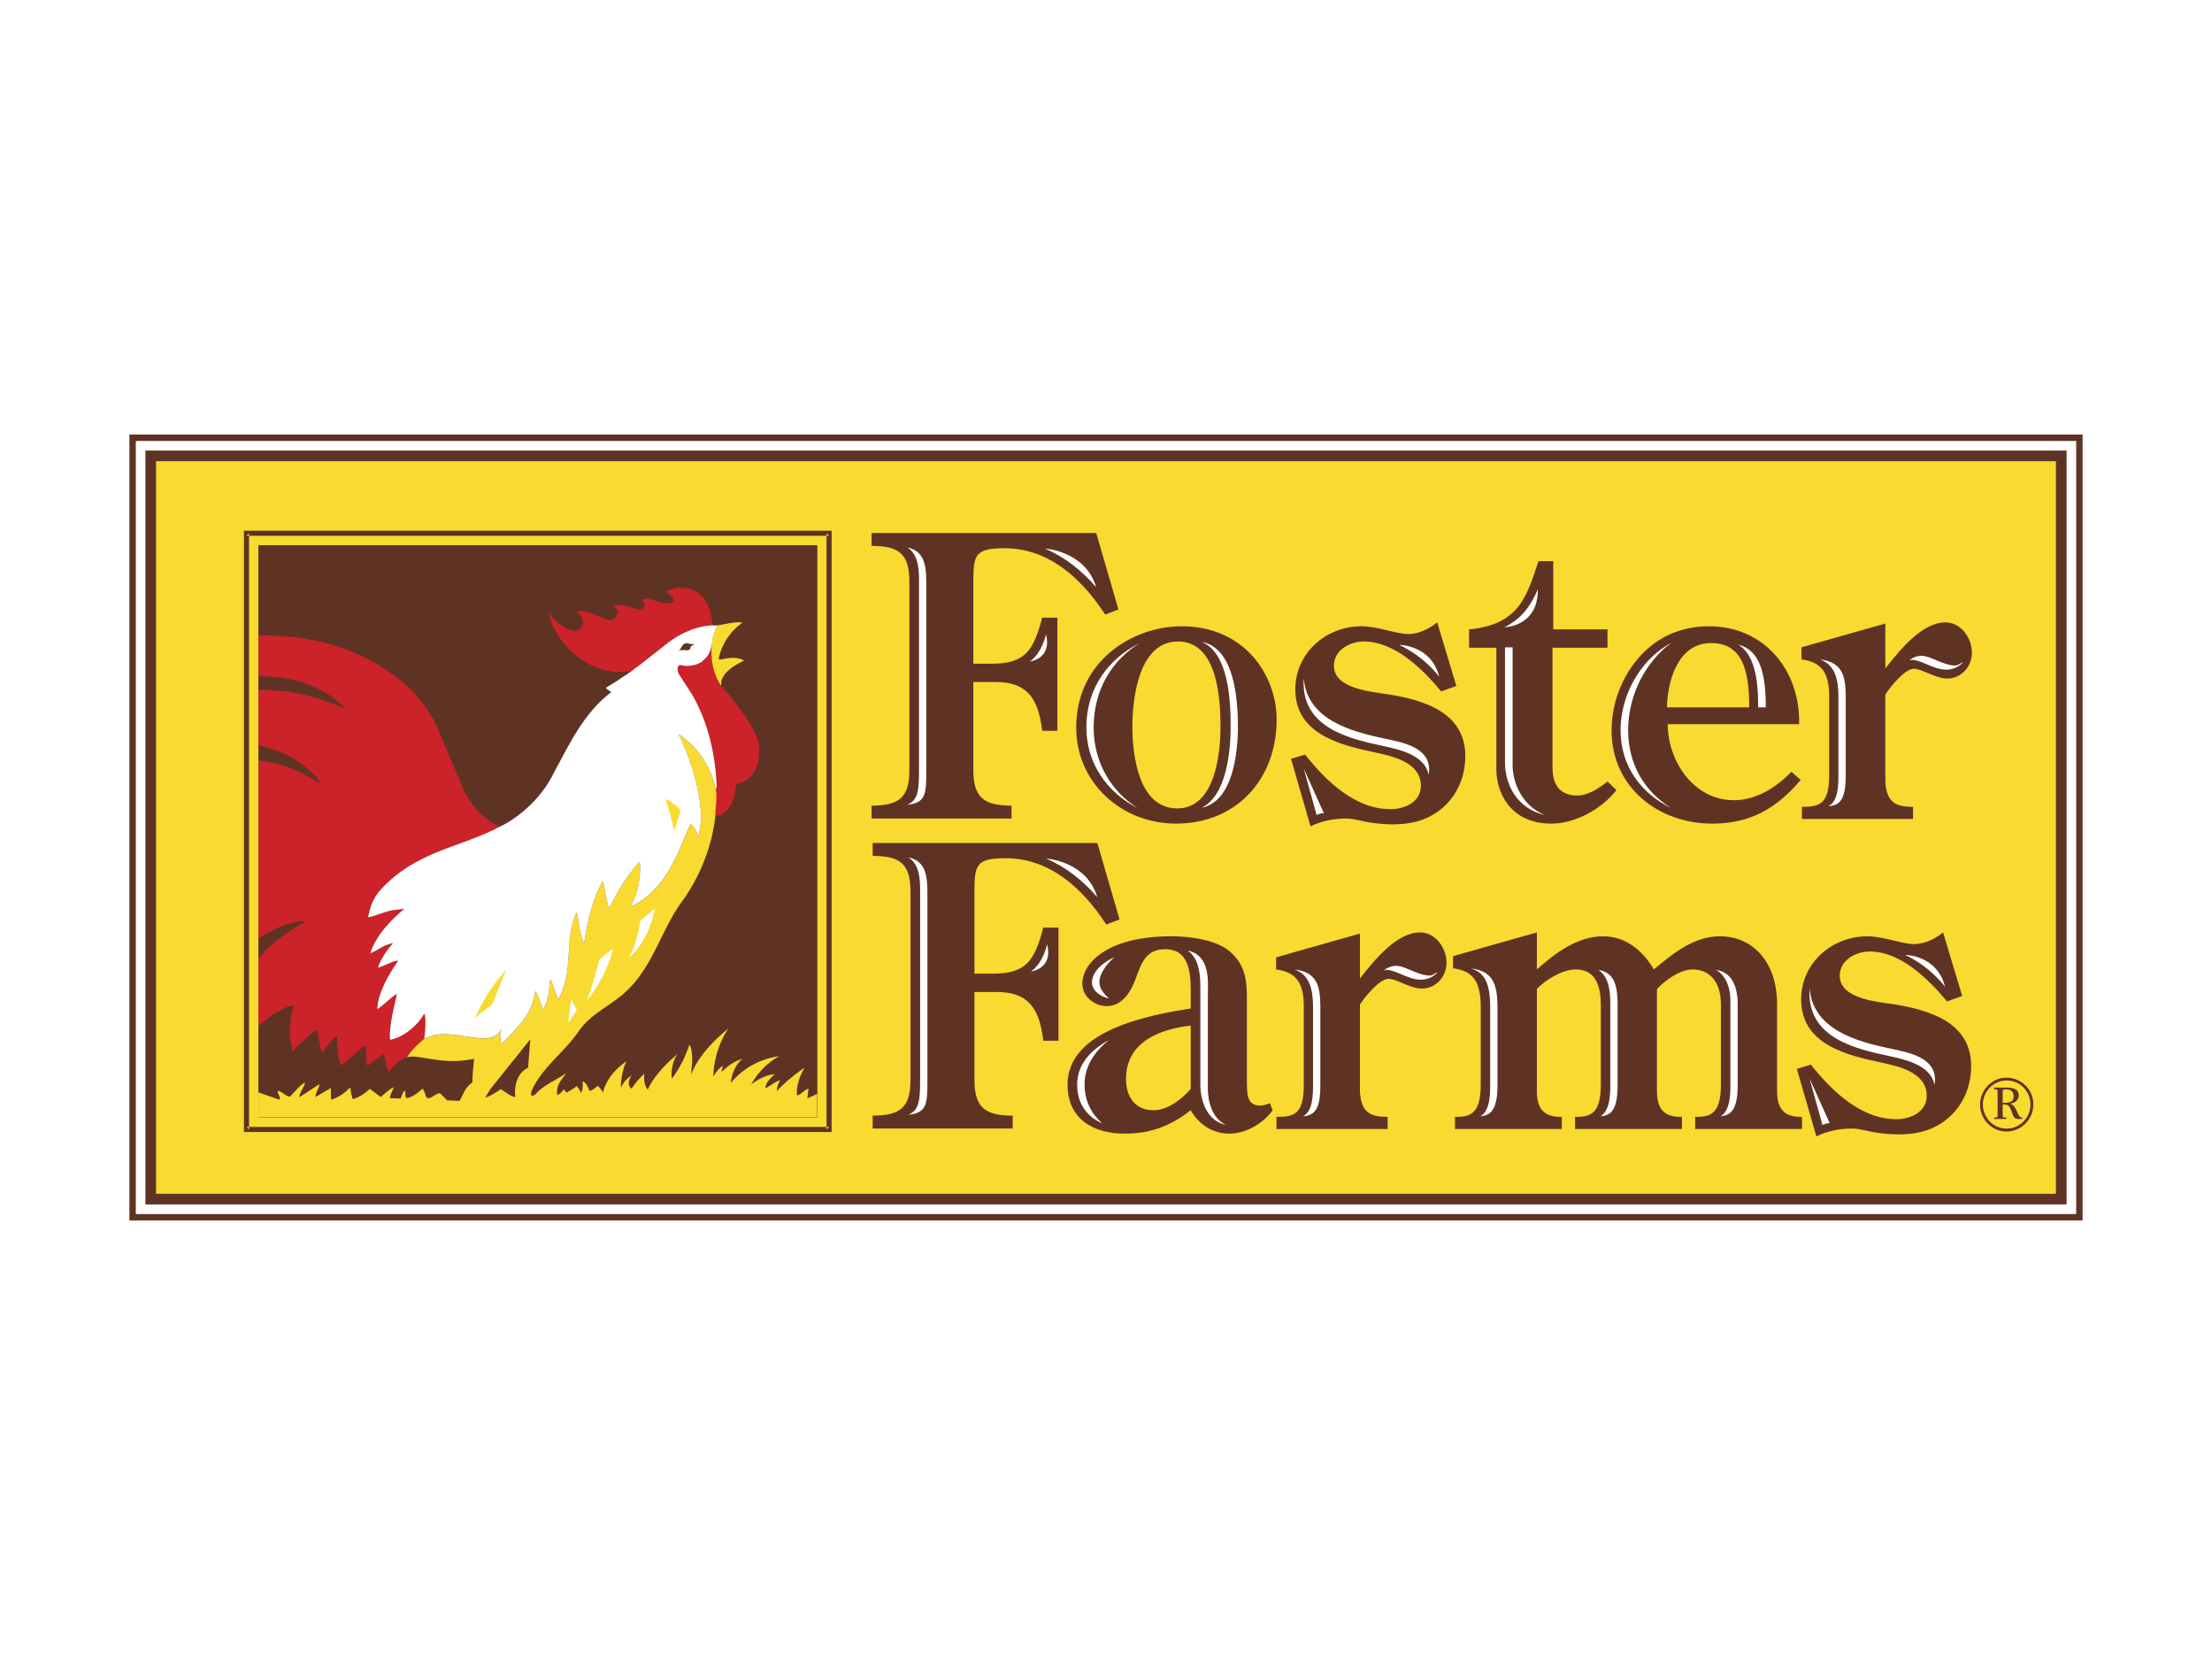 <svg xmlns="http://www.w3.org/2000/svg" width="2500" height="1870" viewBox="0 0 2282.399 1707.308"><g fill-rule="evenodd" clip-rule="evenodd"><path fill="#fff" d="M0 0h2282.399v1707.308H0V0z"/><path fill="#fff" d="M2145.386 451.437v804.012H136.702V451.437h2008.684z"/><path d="M2126.901 448.298H133.488v810.714h2015.423V448.298h-22.01zm-22.004 44.018v722.677H177.507V492.316h1927.39z" fill="#5f3324"/><path d="M2126.901 454.893H140.089v797.519H2142.31V454.893h-15.409zm-15.403 30.822v735.884H170.907V485.715h1940.591z" fill="#fff"/><path fill="#f9da30" d="M2126.901 1237.003V470.302H155.498v766.701h1971.403z"/><path d="M2126.901 464.795H150.002V1242.509H2132.408V464.795h-5.507zm-5.505 11.008v755.699H160.993V475.803h1960.403z" fill="#5f3324"/><path fill="#5f3324" stroke="#f9da30" stroke-width=".66" stroke-miterlimit="2.613" d="M843.098 1152.775v-590.31H266.659v590.31h576.439z"/><path fill="#5f3324" d="M843.098 1152.775v-590.31H266.659v590.31h576.439z"/><path d="M712.649 667.01l4.814-3.086c-4.619 2.531-9.744-3.387-13.121 1.881-1.802 1.961-2.167 4.355-4.27 6.21 4.398-3.906 11.97 2.356 12.577-5.005z" fill="#5f3324" stroke="#f9da30" stroke-width="3.75" stroke-miterlimit="2.613"/><path d="M1286.585 1117.979c.401 10.066-.407 22.527 13.681 22.527 3.208 0 6.838-1.199 10.051-2.41l2.812 7.244c-9.654 13.683-27.754 24.139-44.658 24.139-16.894 0-31.383-9.258-39.822-24.139-20.535 16.092-41.45 24.139-68.004 24.139-32.99 0-59.132-15.291-59.132-50.701 0-56.326 84.476-71.608 127.136-78.451v-10.865c0-19.313 1.602-50.285-26.559-50.285-19.717 0-24.541 14.881-30.174 30.173-4.836 13.671-14.083 28.562-29.777 28.562-12.873 0-25.344-9.654-25.344-23.341 0-19.711 23.732-48.68 92.138-48.68 17.702 0 44.657 3.219 59.142 14.887 18.104 14.891 18.512 32.995 18.512 51.5v85.701h-.002zm-57.938-59.951c-32.192 3.625-66.794 16.903-66.794 55.126 0 18.104 9.247 32.186 28.165 32.186 14.892 0 29.365-11.26 38.629-22.13v-65.182zM1585.804 1126.021c0 23.742 13.681 26.162 25.74 26.162v12.471h-110.231v-12.471c14.474 0 26.554-1.611 26.554-32.994v-81.68c-.401-21.328-5.242-35.807-28.572-38.618V986.41l86.51-24.541v38.222c18.907-16.894 41.836-34.2 68.384-34.2 23.352 0 41.054 14.887 52.32 34.2 19.716-16.493 41.439-34.2 67.988-34.2 35.812 0 59.147 28.567 59.147 69.61v90.521c0 23.742 13.681 26.162 25.75 26.162v12.471h-110.236v-12.471c14.475 0 26.549-1.611 26.549-32.994v-82.891c0-25.739-13.671-36.208-28.963-36.208-13.279 0-28.171 10.87-37.027 20.116v105.814c0 23.742 13.681 26.162 25.761 26.162v12.471h-110.252v-12.471c14.489 0 26.554-1.611 26.554-32.994v-82.891c0-17.295-4.423-36.208-25.745-36.208-14.088 0-30.972 10.469-40.229 20.116v105.815h-.002zM1110.469 750.671c0-69.609 59.142-104.607 108.641-104.607 65.975 0 98.172 51.505 98.172 96.157 0 61.562-41.456 107.432-103.815 107.432-55.926-.001-102.998-41.847-102.998-98.982zm57.937-1.204c0 29.775 6.437 84.49 46.27 84.49 39.024 0 44.668-55.924 44.668-84.49 0-29.371-3.234-87.709-43.865-87.709-40.235 0-47.073 57.937-47.073 87.709zM1502.708 707.625l-15.685 5.623c-18.907-22.929-47.881-51.49-79.677-51.49-14.474 0-30.966 8.846-30.966 24.941 0 24.535 40.225 26.961 57.53 29.772 36.219 6.034 78.055 18.917 78.055 63.575 0 22.125-9.258 41.439-24.145 53.91-17.295 14.484-39.822 19.716-74.83 14.484-8.055-1.205-15.689-4.026-23.738-4.026-12.872 0-25.744 2.415-37.011 8.048l-20.117-69.605 14.474-4.428c21.338 26.966 51.501 56.331 88.121 56.331 14.484 0 31.383-7.239 31.383-24.145 0-23.728-27.769-30.173-46.274-34.194-36.609-7.646-83.28-18.907-83.28-65.188 0-37.819 31.785-65.171 68.389-65.171 16.509 0 35.807 8.048 48.299 8.048 10.458 0 21.307-5.237 29.762-12.07l19.71 65.585zM1515.834 668.193v-18.917c51.49-4.825 59.538-33.799 71.618-70.403h15.282v70.403h55.924v18.917h-56.732v123.521c0 14.881 5.242 28.963 25.756 28.963 10.859 0 22.532-7.646 30.977-14.484l9.259 8.857c-15.293 19.71-42.645 34.602-67.196 34.602-43.046 0-56.731-33.002-56.731-55.924V668.193h-28.157z" fill="#5f3324"/><path d="M1720.85 747.057c0 37.412 26.146 78.451 68.399 78.451 22.924 0 43.86-13.279 59.143-29.37l9.654 8.444c-24.937 29.375-51.907 45.07-91.334 45.07-55.522 0-103.811-37.424-103.811-96.16 0-26.151 9.264-52.303 26.152-72.828 18.923-22.934 44.663-34.601 74.439-34.601 55.925 0 94.146 44.256 92.947 100.993H1720.85v.001zm84.084-17.307c0-39.431-7.636-66.392-39.432-66.392-34.586 0-45.064 40.245-45.456 66.392h84.888zM1403.225 1126.021c1.211 22.142 11.262 26.162 28.573 26.162v12.471h-114.665v-12.471c18.104 0 28.155-2.42 28.155-32.994v-80.476c0-21.317-5.227-35.812-28.572-38.623v-12.47l86.509-24.54v46.269c14.089-17.708 37.419-47.479 61.97-47.479 16.086 0 27.352 16.097 27.352 31.383 0 14.084-10.864 26.555-25.338 26.555-12.482 0-25.762-10.057-34.607-10.057-9.258 0-24.551 18.902-29.376 26.549v89.721h-.001zM1945.38 806.193c1.189 22.131 11.256 26.152 28.562 26.152v12.471h-114.681v-12.471c18.104 0 28.171-2.409 28.171-32.984v-80.476c0-21.317-5.227-35.802-28.572-38.622v-12.482l86.52-24.541v46.281c14.072-17.709 37.408-47.48 61.959-47.48 16.091 0 27.352 16.092 27.352 31.374 0 14.082-10.859 26.563-25.338 26.563-12.482 0-25.762-10.061-34.607-10.061-9.253 0-24.551 18.907-29.365 26.554v89.722h-.001zM2024.677 1027.453l-15.679 5.634c-18.929-22.939-47.882-51.501-79.677-51.501-14.475 0-30.982 8.846-30.982 24.952 0 24.54 40.24 26.95 57.535 29.761 36.209 6.035 78.056 18.918 78.056 63.576 0 22.125-9.253 41.439-24.145 53.91-17.285 14.49-39.822 19.716-74.82 14.49-8.054-1.211-15.694-4.032-23.748-4.032-12.878 0-25.745 2.425-37.011 8.059l-20.118-69.605 14.484-4.434c21.327 26.961 51.491 56.337 88.122 56.337 14.473 0 31.373-7.251 31.373-24.145 0-23.738-27.759-30.184-46.265-34.195-36.615-7.656-83.292-18.917-83.292-65.182 0-37.826 31.785-65.188 68.4-65.188 16.498 0 35.807 8.049 48.289 8.049 10.457 0 21.316-5.232 29.761-12.07l19.717 65.584zM1005.47 1004.434h19.314c34.199 0 42.866-13.675 51.712-47.479h15.694v116.684h-15.694c-4.021-35.807-17.513-50.291-48.087-50.291h-22.939v90.525c0 28.171 10.458 37.017 39.431 37.017v13.285H900.454v-13.285c28.963 0 39.03-8.846 39.03-37.017v-193.93c0-28.165-10.066-37.012-39.03-37.012v-13.278h231.823l22.923 78.862-13.681 5.227c-24.134-37.021-57.995-68.395-103.863-68.395-29.771 0-32.187 6.431-32.187 33.386v85.701h.001zM1004.307 684.67h19.314c34.2 0 42.872-13.682 51.718-47.48h15.694v116.674h-15.694c-4.032-35.807-17.518-50.291-48.087-50.291h-22.945v90.535c0 28.161 10.469 37.012 39.432 37.012v13.279H899.297V831.12c28.969 0 39.035-8.851 39.035-37.012V600.169c0-28.161-10.066-37.013-39.035-37.013v-13.278h231.823l22.923 78.863-13.67 5.226c-24.144-37.012-58.016-68.395-103.874-68.395-29.782 0-32.192 6.436-32.192 33.387v85.711zM858.079 1165.146V547.484H251.673v620.283h606.406v-2.621zm-601.159 0V550.105l-2.621 2.621h601.154l-2.621-2.621v615.041l2.621-2.621H254.299l2.621 2.621z" fill="#5f3324"/><path fill="#5f3324" d="M843.098 1152.775v-590.31H266.659v590.31h576.439z"/><path d="M379.817 946.323c1.669-9.095 4.296-18.786 12.555-28.107 36.726-40.552 83.138-43.903 123.437-65.436-17.576-7.183-31.209-23.922-38.74-41.144l-27.525-64.833c-7.171-14.358-19.013-29.905-32.769-42.228-50.967-41.393-102.722-49.281-149.736-49.044l-.438-.36v42.232c30.939.588 59.38 5.977 88.449 31.574l.84 1.792c-11.24-4.059-20.572-8.011-31.579-11.478-19.979-5.391-37.418-7.419-57.71-7.785v57.066c20.181 5.264 34.38 10.521 50.883 24.758 4.909 4.068 11.372 9.812 12.571 14.953-20.461-13.633-42.682-22.008-63.454-23.562v183.128c11.086-6.453 20.382-11.478 29.957-14.59 5.865-1.078 12.444-3.71 18.664-2.4-2.996 1.914-6.822 3.352-10.051 5.513-13.639 8.492-27.008 18.532-38.57 32.414v69.494l14.4-11.488c8.375-4.186 14.003-8.962 22.13-9.448-4.898 15.557-5.379 31.705-1.194 47.014 7.303-7.418 15.547-15.43 24.171-22.01l1.072.238 4.069 20.938 1.675 1.791c4.671-5.623 8.608-12.799 14.712-16.387.597 9.691.48 21.767 4.312 30.385l23.558-20.096 2.278-.598.232 19.256 1.443 1.438 15.779-11.482 1.205.359c.957 5.617 1.792 12.316 4.307 17.697 6.077-7.552 12.513-13.396 19.958-15.367l-.465-.063c3.234-6.331 11.488-13.871 17.47-19.013l.957-8.254c.237-6.099.945-13.163-.957-17.587-6.579 12.323-22.131 24.874-34.935 27.034l-.603-1.441c-.111-15.664 4.312-32.293 7.43-45.928-6.462 3.467-13.285 11.367-20.345 15.791.598-16.984 11.848-35.77 21.534-50-6.579.237-13.518 5.5-20.937 7.176 3.233-8.852 8.613-17.343 15.795-25.481l-6.701 2.028c-6.103 2.395-10.293 6.11-16.867 8.62 5.617-18.305 21.058-33.979 35.057-45.937l-11.488 1.438c-8.377 1.323-17.233 5.745-25.836 7.42zM740.34 652.161l-4.307-2.864c-1.792-13.755-3.699-31.822-19.494-39.834-9.21-4.185-19.742-4.422-29.312.836l5.982 4.898c1.918 1.438 2.51 4.908 0 6.347-10.278 4.538-21.766-7.541-31.811-2.632l3.112 2.632c1.194 1.675.592 4.903-1.686 6.214-5.025 2.04-10.521-.834-15.784-2.51-4.551-.477-8.735-2.389-14.115 0 2.991 2.033 4.788 4.666 4.069 7.777-.486 3.107-3.351 7.062-7.773 6.823-12.08-3.112-23.568-11.726-34.1-8.614l4.788 4.898c2.631 4.187 1.918 11.009-3.704 14.121-10.77 2.394-22.374-8.377-30.147-18.189 2.758 14.717 11.721 28.234 23.33 39.959 25.349 22.249 51.073 26.434 77.505 15.194l.83-.149c6.262-4.941 12.513-9.976 18.912-14.806 0 0 24.033-21.29 52.997-20.091l.708-.01zM738.67 814.506l.835-2.869c-1.321-33.497-8.73-65.911-24.768-94.146l-14.823-22.954c-.597-3.831-2.156-6.584 1.669-8.62 7.9 2.512 19.362.509 24.604-5.15 4.147-3.727 6.452-6.675 8.09-15.415l.153.11c-1.554 14.707 1.712 30.64 9.623 41.99 16.148 18.543 30.384 36.24 37.677 55.142 3.229 11.124 1.913 25.714-4.909 35.881-4.788 5.865-10.521 9.332-16.983 10.05-1.675 11.246-2.632 24.879-16.381 32.182l-5.385.834.598-27.035z" fill="#cc2229"/><path d="M740.34 645.128c10.643-1.56 16.989-3.954 25.845-2.87-12.798 8.968-21.185 21.883-24.651 37.086l1.073 1.194c8.502-1.56 16.397-3.716 25.243.835-7.292 3.703-18.178 9.332-22.363 18.057-1.797 2.996-1.073 5.628-1.432 8.021-11.848-16.984-13.28-44.267-3.715-62.323zM547.161 1072.153l-2.277 29.312c-12.081 5.861-14.352 19.854-13.269 30.386-5.871-1.438-9.21-4.788-14.955-8.255-5.025 3.35-10.415 7.182-16.032 8.608l5.507-8.968 41.026-51.083zm-280.565 80.622H843.098V1128.5l-10.051 4.55 1.194-10.051c-4.423 1.311-7.319 6.103-11.869 7.055-1.432-14.416 7.974-28.827 7.974-28.827-21.809 15.309-28.657 24.341-28.657 24.341-.296-5.813 3.435-11.267 3.435-11.267-5.506 1.648-10.785 6.119-15.155 8.307-.692-6.595 9.649-14.516 9.649-14.516-9.343.855-17.158 5.062-24.578 10.578 6.516-11.488 17.227-23.303 29.317-29.068-19.145 2.289-37.466 12.044-50.38 27.537.919-9.186 5.284-19.716 12.243-24.847-.01-.556.571.279 0 0-8.301 2.245-15.351 7.292-21.829 13.733.539-2.256.481-3.477 1.702-6.764-4.825 3.238-7.229 6.637-10.157 11.35.629-17.69 5.86-35.061 15.6-49.581-16.582 13.575-31.003 28.895-38.549 47.601l1.173-12.08c.021-6.172.301-14.137-2.848-18.871-4.244 12.588-9.766 24.064-18.068 35.021-1.156-7.267.762-18.728 6.02-25.429-12.693 10.537-24.25 22.644-31.003 36.758-5.095-6.637-3.372-16.148-3.372-16.148-5.559 4.27-10.003 10.59-13.327 15.213-6.478-5.406.339-13.756.339-13.756-5.295 3.24-8.709 7.119-11.076 12.763-.909-5.791 2.167-22.575 5.945-27.479-11.98 7.811-21.386 19.331-24.699 32.568-2.257-4.925-5.506-7.055-5.506-7.055-3.224 3.133-5.39 4.217-7.985 5.422-1.817-3.721-3.556-8.561-7.324-10.199-.047 3.742.582 9.259-2.103 12.086-.402-2.701-2.294-4.926-4.096-7.055-4.777 3.778-7.43 4.851-10.78 6.854l-2.293-3.614c-2.335 3.06-4.338 4.909-7.033 5.971-1.247-10.468 3.678-14.399 9.39-22.611-11.229 7.995-23.361 11.915-32.313 22.415-1.221.292-3.72 2.194-4.032-.422v-2.271c9.575-24.171 34.57-41.393 49.043-62.799 10.289-15.077 27.389-24.049 39.955-33.619 36.482-27.035 43.184-69.258 67.702-101.67 18.067-25.244 30.385-57.182 33.376-86.965.111-8.973 2.034-17.702.597-27.034-4.671-22.479-17.946-43.653-38.518-57.056 12.92 25.48 30.322 77.299 19.917 105.534-1.892-9.491-7.8-13.306-7.8-13.306-13.28 31.219-24.651 67.215-59.692 84.924l-1.68-.48c7.895-12.795 9.58-27.865 9.691-43.067l-1.433-1.433c-12.683 14.839-22.611 30.861-30.749 47.606-3.467-9.929-4.661-21.771-6.215-28.704-11.361 19.98-15.43 40.43-19.615 64.596-5.146-10.047-5.146-23.446-7.657-32.419-13.755 31.104-2.029 62.085-19.261 90.429-2.748-6.816-4.661-15.788-8.011-20.687-.961 9.802-1.675 22.728-7.536 31.341-2.15-6.949-4.55-14.722-7.773-19.261-4.422 24.401-13.543 32.857-34.236 53.783h-1.2c-1.554-11.843-.444-8.571.507-15.863-9.216 25.005-51.956-3.467-77.669 10.521l-2.029.485c-5.981 5.142-14.236 12.678-17.47 19.013l-.116.228a21.488 21.488 0 0 1 7.53-.83c21.65 2.643 35.654 7.536 61.483 2.277-.597 7.774-1.791 16.027-1.675 24.404-7.409 4.539-9.803 13.152-13.269 19.013l-12.925-.593-7.176-7.181c-5.506-.592-13.644 11.487-15.424.249l-2.395-5.147c-5.5 4.19-10.051 8.852-16.629 9.808-2.631-1.913-.719-3.952-1.675-7.541-2.985 1.194-3.234 5.866-4.898 8.021l-10.896-.48c.492-3.588 2.88-7.419 3.953-11.007-5.021 1.911-8.852 6.584-13.391 9.812l-11.25-8.375c-5.025 4.793-10.769 8.73-17.47 10.643-1.31-2.985-2.145-8.127-2.394-11.477h-1.062c-5.628 5.86-11.853 9.928-19.029 12.079l-.232-12.079-15.557 9.209c-.719-3.951 3.704-9.094 3.831-13.162l-20.699 13.401c0-4.788 4.904-9.935 5.744-15.192-5.617 3.35-10.886 9.928-15.546 14.711-4.19-.237-7.419-5.025-12.329-6.104-.824 2.997 2.87 5.744 1.675 9.216l-21.523-7.419-.301-.719v26.429h.001z" fill="#f9da30"/><path d="M2070.332 1167.279c-4.898 0-9.427-1.248-13.586-3.748-4.164-2.498-7.467-5.887-9.919-10.172-2.446-4.284-3.672-8.871-3.672-13.77 0-4.994 1.226-9.619 3.672-13.877 2.452-4.265 5.755-7.652 9.919-10.172 4.159-2.526 8.688-3.785 13.586-3.785 4.993 0 9.606 1.211 13.839 3.637 4.238 2.42 7.615 5.755 10.136 9.987 2.526 4.231 3.784 8.872 3.784 13.919 0 5.089-1.258 9.791-3.784 14.099-2.521 4.307-5.907 7.698-10.167 10.172-4.264 2.474-8.862 3.71-13.808 3.71zm0-3.011c3.425 0 6.632-.635 9.617-1.908a24.749 24.749 0 0 0 7.896-5.326 24.965 24.965 0 0 0 5.326-7.858c1.273-2.964 1.907-6.204 1.907-9.733 0-4.502-1.088-8.666-3.265-12.481-2.178-3.82-5.153-6.833-8.926-9.036-3.768-2.203-7.879-3.303-12.34-3.303-3.424 0-6.604.65-9.543 1.943a25.244 25.244 0 0 0-7.789 5.365c-2.251 2.277-4.011 4.93-5.284 7.969a24.412 24.412 0 0 0-1.913 9.543c0 3.329.629 6.488 1.877 9.475a25.735 25.735 0 0 0 5.215 7.969c2.225 2.325 4.846 4.137 7.857 5.438 3.013 1.292 6.131 1.943 9.365 1.943zm-3.894-24.827v9.184c0 1.221.037 2.077.111 2.568.073.492.232.871.476 1.142.248.265.586.429 1.029.476.439.048 1.2.074 2.278.074v1.469h-12.783v-1.469c1.665-.101 2.695-.232 3.087-.406.391-.17.586-.841.586-2.02v-24.82c0-1.326-1.221-1.986-3.673-1.986v-1.687h12.857c8.418 0 12.629 2.669 12.629 8.005 0 1.564-.417 2.987-1.247 4.26a8.861 8.861 0 0 1-3.308 3.008c-1.368.734-2.764 1.13-4.186 1.178v.291c2.5.396 4.799 3.012 6.907 7.863 1.025 2.299 1.896 3.963 2.605 4.993.707 1.024 1.701 1.47 2.975 1.321v1.469h-2.13c-.491 0-.93.048-1.321.148-2.156-.25-3.524-.592-4.116-1.031-.587-.438-1.073-1.014-1.469-1.729a11.738 11.738 0 0 1-.878-1.943 87.641 87.641 0 0 0-.956-2.643c-1.078-2.5-1.786-4.117-2.13-4.851-.343-.735-.978-1.396-1.907-1.981-.931-.588-2.229-.883-3.895-.883h-1.541zm0-1.759h1.247c3.234 0 5.718-.443 7.456-1.322 1.738-.881 2.605-2.815 2.605-5.801 0-1.469-.317-2.716-.951-3.746a5.766 5.766 0 0 0-2.61-2.279c-1.1-.49-2.383-.734-3.853-.734-1.718 0-2.79.159-3.234.477-.438.322-.66 1.262-.66 2.832v10.573z" fill="#5f3324"/><path d="M720.069 863.037c-1.892-9.49-7.8-13.306-7.8-13.306-13.28 31.22-24.651 67.163-59.692 84.866l-1.68-.471c7.895-12.81 9.58-27.875 9.691-43.067l-1.433-1.438c-12.683 14.827-22.611 30.86-30.749 47.606-3.467-9.93-4.661-21.771-6.215-28.709-11.361 19.979-15.43 40.436-19.615 64.59-5.146-10.041-5.146-23.437-7.657-32.414-13.755 31.104-2.029 62.091-19.261 90.436-2.748-6.816-4.661-15.795-8.011-20.693-.961 9.808-1.675 22.723-7.536 31.342-2.15-6.945-4.55-14.717-7.773-19.262-4.422 24.397-13.543 32.863-34.236 53.789h-1.2c-1.554-11.842-.444-8.576.507-15.863-9.216 24.994-51.956-3.472-77.669 10.521l-2.029.48.957-8.254c.237-6.099.945-13.163-.957-17.587-6.579 12.323-22.131 24.874-34.935 27.034l-.603-1.441c-.111-15.664 4.312-32.293 7.43-45.928-6.462 3.467-13.285 11.367-20.345 15.791.598-16.984 11.848-35.77 21.534-50-6.579.237-13.518 5.5-20.937 7.176 3.233-8.852 8.613-17.343 15.795-25.481l-6.701 2.028c-6.103 2.395-10.293 6.11-16.867 8.62 5.617-18.305 21.058-33.979 35.057-45.937l-11.488 1.438c-8.376 1.321-17.232 5.744-25.835 7.419 1.669-9.095 4.296-18.786 12.555-28.107 36.726-40.552 83.138-43.903 123.437-65.436 22.976-11.003 44.985-32.896 55.744-55.745 14.965-27.267 30.031-61.002 59.105-83l-5.744-4.317 12.915-8.011 2.267-1.676c16.038-9.929 30.866-22.965 46.539-34.809 0 0 24.033-21.301 52.997-20.095h.708c-3.049 5.76-4.989 12.46-5.813 19.468l-.249.755c-1.638 8.74-3.942 11.688-8.09 15.415-5.242 5.659-16.704 7.662-24.604 5.15-3.825 2.036-2.267 4.789-1.669 8.62l14.823 22.954c16.038 28.235 23.446 60.649 24.768 94.146l-.835 2.869c-4.671-22.484-17.946-43.654-38.518-57.055 12.92 25.484 30.322 77.364 19.917 105.589zM1345.188 792.687l13.343 48.136s2.917-1.961 7.473-1.961l-20.816-46.175zM1485.074 698.219c-8.413-33.211-41.308-32.91-41.308-32.91s23.368 9.728 41.308 32.91zM1593.666 840.685c-23.826-10.03-32.921-33.927-32.921-51.591V667.818h-7.831v119.198c0 19.732 10.421 46.524 40.752 53.669zM1822.013 729.75c0-34.532-5.755-59.125-28.562-64.801 16.202 9.496 20.752 33.555 20.752 64.775l7.81.026zM1474.099 799.276c-3.588-19.743-28.567-25.751-45.726-29.481-36.62-7.637-83.286-18.908-83.286-65.178 0-1.453.037-2.89.127-4.311l.148.317c3.957 41.582 48.013 53.905 83.011 61.208 18.501 4.021 46.27 8.729 46.27 32.092 0 1.976-.127 3.637-.544 5.353zM1344.305 1151.645c12.382-1.199 18.057-6.934 18.057-32.455v-80.476c0-21.317-3.276-35.812-26.622-38.623 15.473 5.278 19.087 20.509 19.087 38.623v82.413c-.001 18.575-3.589 26.898-10.522 30.518zM1483.6 1002.876c-4.523 4.841-10.532 7.788-17.734 7.788-12.476 0-25.756-10.055-34.606-10.055-1.152 0-1.935.025-3.245.555 4.402-3.875 9.316-4.83 12.878-4.83 8.856 0 22.125 10.056 34.618 10.056 2.725 0 5.658-2.695 8.089-3.514zM1886.438 831.816c12.397-1.199 18.067-6.934 18.067-32.455v-80.476c0-21.317-3.276-35.802-26.622-38.622 15.467 5.277 19.098 20.496 19.098 38.622V801.3c0 18.569-3.588 26.897-10.543 30.516zM2025.744 683.048c-4.534 4.841-10.532 7.788-17.739 7.788-12.461 0-25.746-10.055-34.592-10.055-1.162 0-1.939.025-3.26.555 4.406-3.879 9.321-4.83 12.883-4.83 8.856 0 22.136 10.057 34.596 10.057 2.748-.001 5.666-2.696 8.112-3.515zM1527.581 1151.619c10.563-1.1 17.597-6.516 17.597-32.43v-81.68c-.407-21.328-3.995-35.664-27.325-38.476 16.556 4.95 19.441 19.815 19.795 38.476v83.809c-.001 18.215-3.858 26.559-10.067 30.301zM1771.019 1000.582c8.322 5.143 14.484 15.547 14.484 32.26v88.285c0 18.307-3.868 26.714-10.104 30.428 10.568-1.109 17.629-6.462 17.629-32.365v-82.891c0-23.057-9.074-33.715-22.009-35.717zM1649.184 1000.646c17.813 2.151 19.916 19.437 19.916 35.653v82.891c0 26.289-6.79 31.42-17.506 32.393 6.003-3.922 9.977-12.365 9.977-30.021v-87.746c-.001-12.942-2.273-27.045-12.387-33.17zM1265.204 1160.502c-27.51-5.85-26.633-40.996-26.633-40.996V1025.762c0-14.383.872-35.525-13.053-45.234 23.986 5.64 20.778 31.76 20.778 48.934v94.452c.001-.001-.507 28.133 18.908 36.588zM1137.408 1158.91c-10.104-8.729-18.342-21.955-18.342-40.133 0-19.616 10.981-34.279 24.794-45.71-18.765 10.463-32.403 25.259-32.403 45.71 0 20.228 10.241 33.196 25.951 40.133zM1144.426 1030.074c-4.719-4.049-10.066-10.093-10.066-16.819 0-7.911 6.035-17.323 15.361-25.709-16.344 7.657-22.971 17.681-22.971 25.709 0 8.438 7.874 14.589 17.676 16.819zM1996.052 1119.104c-3.567-19.743-28.557-25.74-45.715-29.472-36.626-7.646-83.286-18.918-83.286-65.182 0-1.459.036-2.896.138-4.316l.137.322c3.958 41.586 48.014 53.899 83.012 61.203 18.5 4.021 46.264 8.729 46.264 32.09-.001 1.989-.112 3.638-.55 5.355zM1867.161 1112.525l13.333 48.123s2.917-1.954 7.482-1.954l-20.815-46.169zM2007.048 1018.047c-8.429-33.212-41.318-32.9-41.318-32.9s23.378 9.718 41.318 32.9zM937.09 1150.002c19.727-1.977 19.817-11.383 19.817-36.129v-193.93c0-21.644-4.471-32.001-19.658-35.51 8.661 5.553 12.144 15.451 12.144 32.149v197.829c0 20.239-.857 31.12-12.303 35.591zM1132.193 925.534c-11.124-37.55-52.912-39.87-52.912-39.87 20.455 8.608 37.867 22.438 52.912 39.87zM1080.422 974.161s-3.899 19.182-16.577 27.97c0 0 23.082-2.606 16.577-27.97zM935.928 830.232c19.731-1.982 19.816-11.383 19.816-36.125V600.169c0-21.646-4.471-32.003-19.652-35.506 8.666 5.548 12.144 15.456 12.144 32.149v197.824c-.001 20.245-.857 31.12-12.308 35.596zM1131.041 605.76c-11.124-37.551-52.917-39.87-52.917-39.87 20.455 8.612 37.862 22.436 52.917 39.87zM1079.265 654.381s-3.906 19.191-16.587 27.975c0-.001 23.092-2.606 16.587-27.975zM1552.285 647.041s34.771-.195 34.501-38.872c-7.493 16.825-16.593 30.194-34.501 38.872zM1724.152 833.412c-30.538-14.738-51.966-42.844-51.966-79.92 0-24.878 9.247-49.746 26.142-69.262 7.699-8.877 16.439-15.746 26.215-21.047-6.652 4.772-12.872 10.754-18.405 17.48-16.915 20.525-26.162 46.677-26.162 72.828 0 35.718 17.697 63.594 44.176 79.921zM1173.918 833.65c-31.151-15.82-52.965-45.931-52.965-82.979 0-42.856 24.514-71.829 54.994-87.265-27.092 16.883-47.495 46.158-47.495 87.265-.001 35.706 18.019 65.689 45.466 82.979zM1239.855 833.286c25.851-12.534 29.972-58.523 29.972-83.772 0-26.469-1.912-75.486-29.739-87.392 33.83 6.505 37.223 59.813 37.223 87.345 0 26.701-4.952 77.325-37.456 83.819zM595.037 1041.335l-5.739-10.404-3.118 23.921c3.953-3.471 5.744-8.254 8.857-13.517zM618.843 989.443c-4.449 13.744-7.673 29.328-13.502 42.682 12.82-14.765 22.602-34.529 27.346-53.467-4.94 2.8-9.347 7.16-13.844 10.785zM660.684 950.016c-1.775 11.383-5.385 27.458-12.275 38.27 13.591-10.087 25.438-35.764 27.151-51.083l-14.876 12.813z" fill="#fff"/><path d="M522.446 1000.191l-14.601 35.892-17.586 13.755c7.303-16.989 19.018-35.41 32.187-49.647zM686.317 824.234c5.745 2.161 11.605 6.468 16.149 11.726l-6.944 21.284c-2.15-10.515-5.373-24.031-9.205-33.01z" fill="#f9da30"/><path d="M712.649 667.01l4.814-3.086c-4.619 2.531-9.744-3.387-13.121 1.881-1.802 1.961-2.167 4.355-4.27 6.21 4.398-3.906 11.97 2.356 12.577-5.005z" fill="#5f3324"/></g></svg>